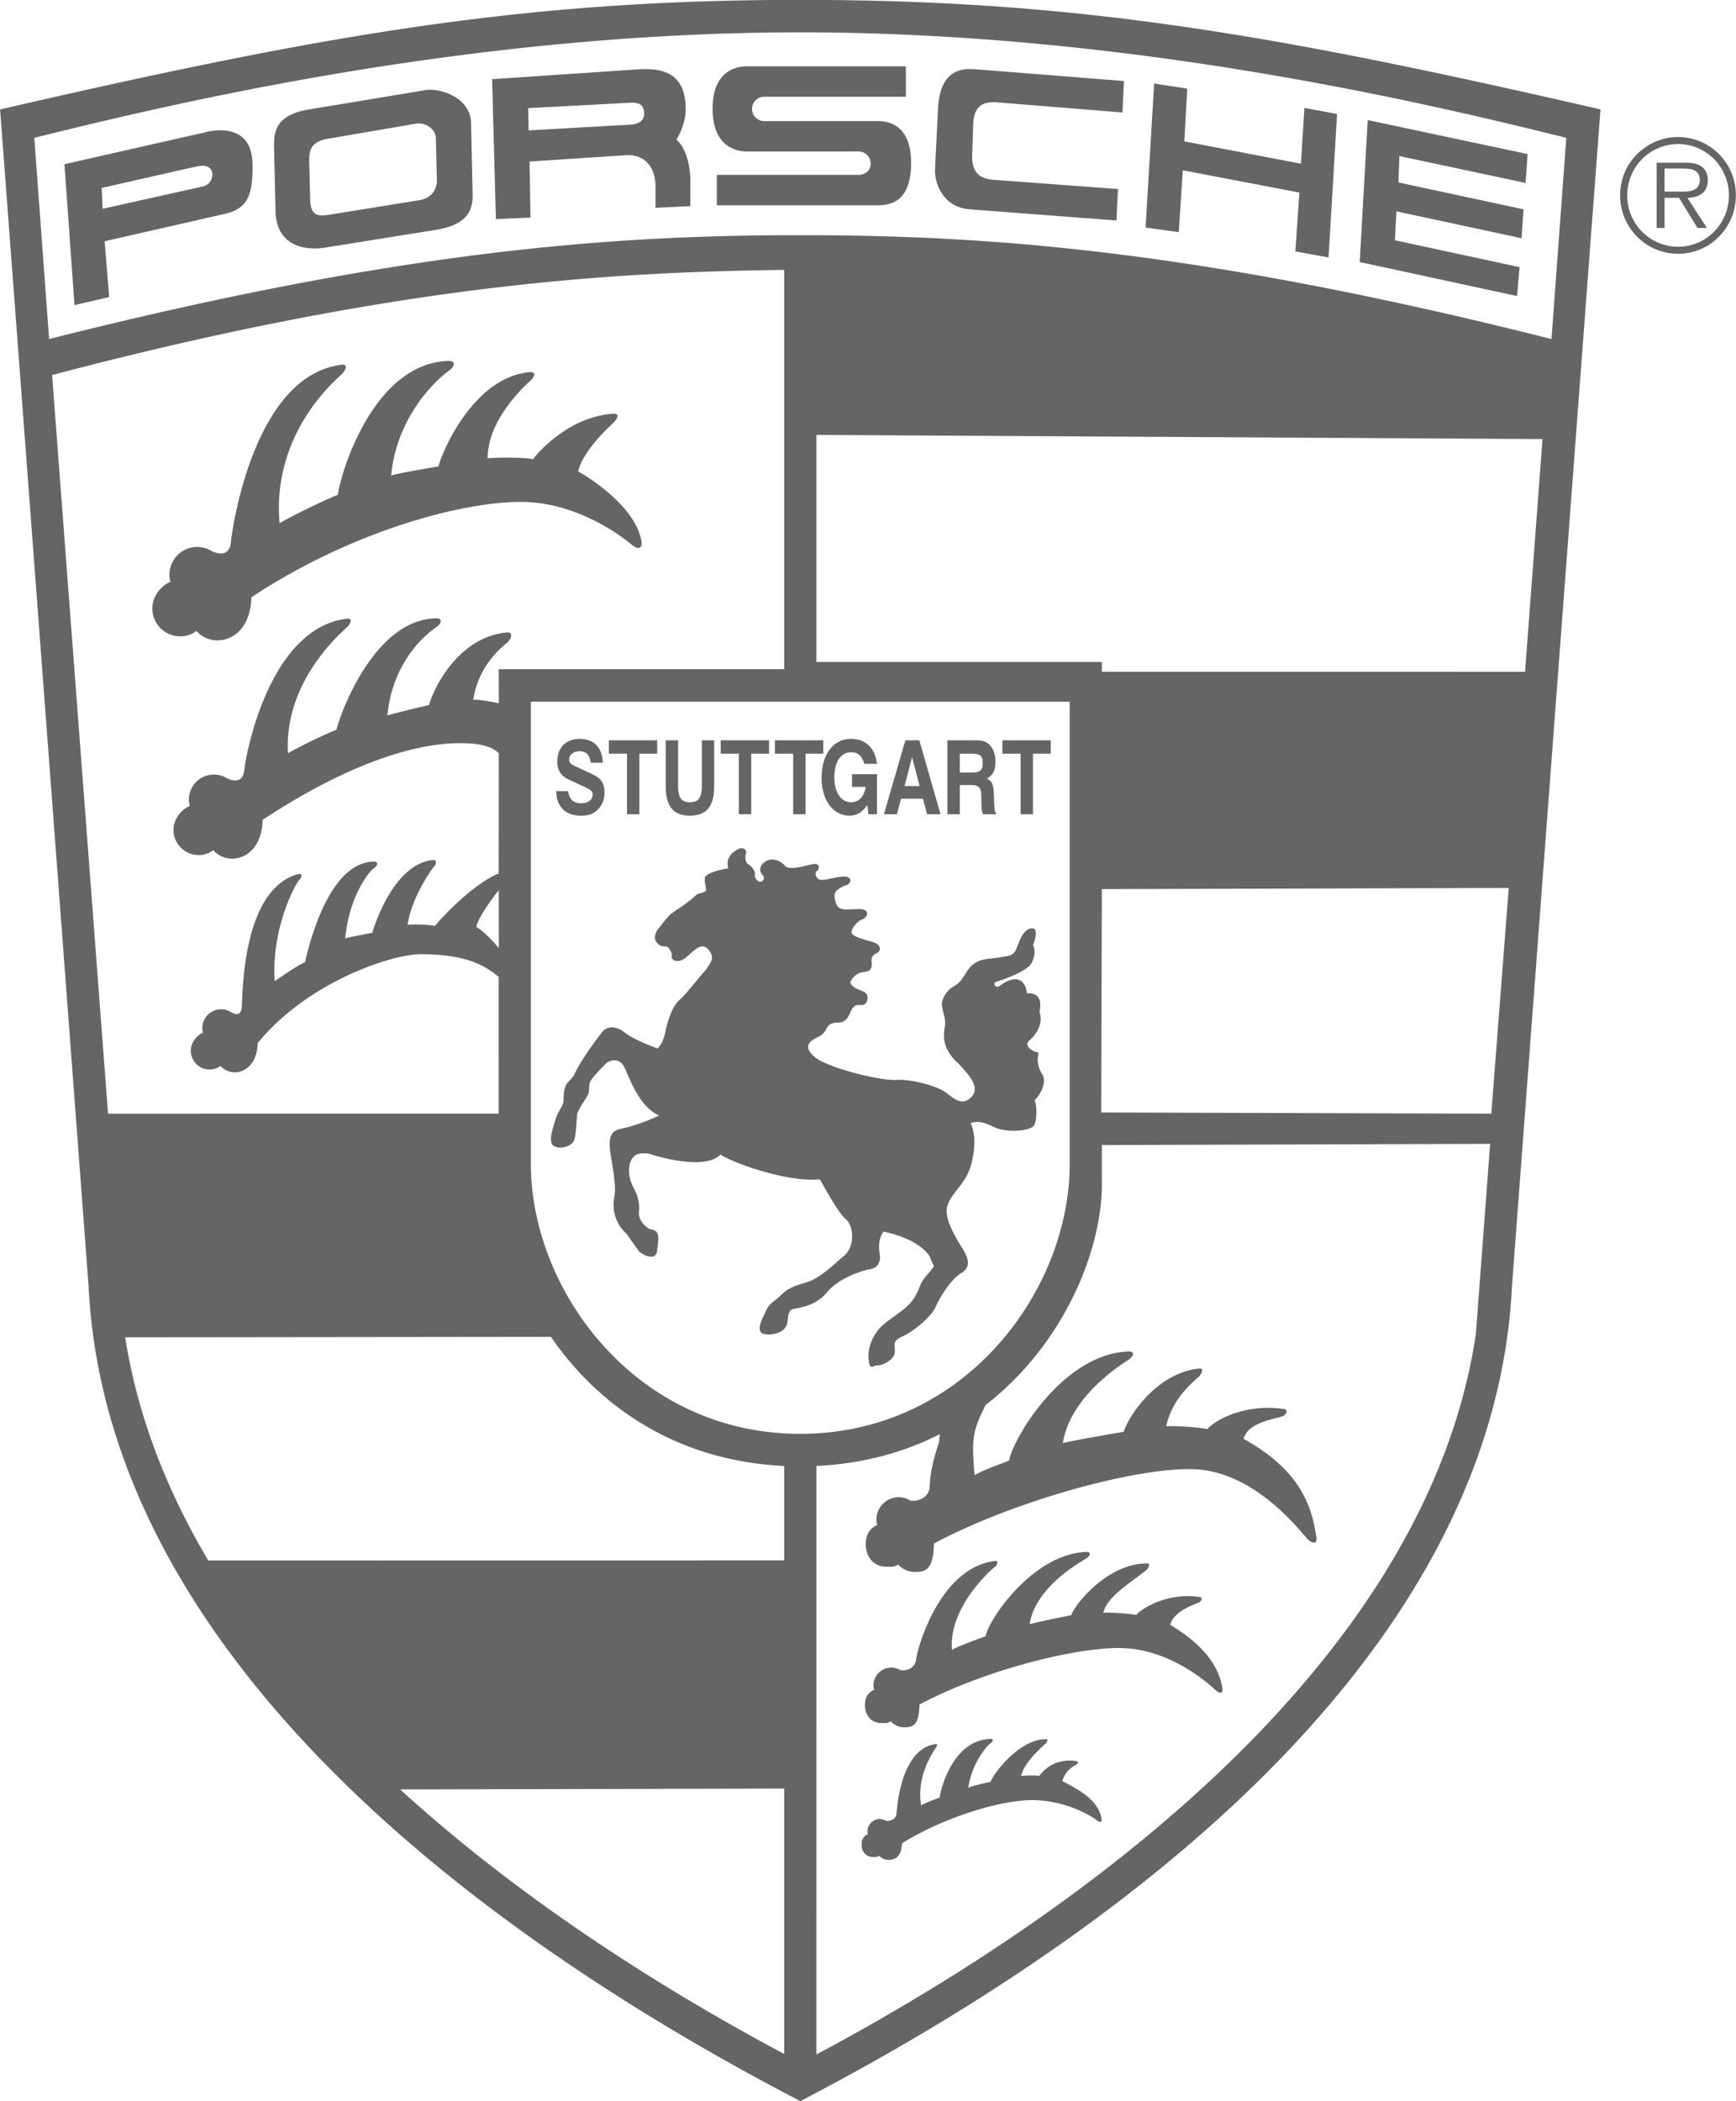 <svg xmlns="http://www.w3.org/2000/svg" preserveAspectRatio="xMidYMid" width="62" height="75" viewBox="0 0 62 75"><path d="M28.582 75C14.939 67.905 3.738 57.914 3.163 45.896L.004 3.906c11.632-2.678 18.669-3.91 28.578-3.91zm0-49.954H18.96v16.507c0 4.488 3.734 9.628 9.622 9.628zm0 49.954C42.224 67.905 53.426 57.914 54 45.896l3.16-41.99C45.528 1.228 38.491-.004 28.582-.004zm0-73.845c11.776 0 22.403 2.534 27.357 3.765l-.529 7.182c-12.683-3.2-20.222-3.707-26.828-3.707s-14.145.507-26.828 3.707L1.225 4.92c4.954-1.231 15.581-3.765 27.357-3.765m10.77 30.582-.024 7.973 13.933.043.622-8.057zm15.114-7.756.624-8.309-25.934-.148v8.105h10.196v.351zm-36.652 7.791c-.338.43-.734 1.004-.807 1.312.157.084.492.369.809.763zm-3.522 32.102c4.185 3.82 9.13 6.999 13.715 9.443v-9.474zm13.715-8.176v-3.371c-3.933-.182-6.686-2.214-8.331-4.608l-15.204.017c.439 2.815 1.487 5.474 2.966 7.965zm.575-30.652h9.622v16.507c0 4.488-3.734 9.628-9.622 9.628zm6.614 25.111c2.806-2.175 4.156-5.524 4.156-7.881v-1.403l13.867-.043-.511 6.804c-1.723 11.439-13.499 20.343-23.552 25.701l.001-21.008c1.685-.078 3.153-.495 4.41-1.135l-.03.29c-.337.996-.319 1.415-.338 1.631-.058.448-.603.492-.7.443a.8.8 0 0 0-.406-.113.796.796 0 0 0-.792.799c0 .075.01.127.03.196-.285.121-.411.356-.411.687 0 .441.283.799.721.799.181 0 .299.021.432-.083a.8.8 0 0 0 .595.271c.437 0 .66-.118.689-1.016 2.926-1.562 7.378-2.756 9.349-2.649 2.229.12 3.848 2.374 4.021 2.519.172.145.316.145.287-.087-.144-.927-.427-2.322-2.599-3.518.143-.609 1.202-.722 1.4-.811.148-.067.201-.261 0-.261-1.454-.194-2.492.463-2.693.724-.201-.058-1.185-.13-1.472-.101.162-.744.593-1.287 1.235-1.832-.093.079.173-.232-.029-.232-1.608.145-2.606 1.825-2.721 2.259-.143.029-1.888.319-2.175.406.261-1.707 2.182-2.867 2.355-2.983.172-.116.229-.29 0-.29-2.416.082-4.187 3.229-4.273 3.895-.373.145-.948.348-1.235.522-.1-1.135-.079-1.486.228-2.163zM32.84 60.843c-.023.719-.202.813-.551.813a.63.63 0 0 1-.476-.216c-.107.082-.201.065-.346.065-.35 0-.576-.285-.576-.638 0-.265.101-.453.328-.55a.5.5 0 0 1-.024-.157.637.637 0 0 1 .958-.549c.078.039.515.004.561-.354.034-.383.82-3.253 2.772-3.531.207-.046.138.116.046.209.157-.158-1.677 1.315-1.532 2.957.23-.139.905-.374 1.204-.49.069-.533 1.664-2.942 3.597-3.007.184 0 .138.139 0 .231-.138.093-1.818.985-2.028 2.35.23-.069 1.375-.301 1.49-.324.091-.347 1.305-1.874 2.715-1.843.161 0-.052.249.023.185-.514.436-1.469.979-1.598 1.574.23-.023 1.017.035 1.177.081.161-.208 1.063-.806 2.226-.651.161 0 .119.155 0 .208-.158.071-.897.307-1.012.794 1.256.747 1.749 1.53 1.864 2.271.023.186-.092.186-.23.07s-1.469-1.412-3.253-1.509c-1.576-.085-4.994.762-7.335 2.011m-.628 4.953c-.016.492-.246.592-.485.592a.43.43 0 0 1-.326-.148c-.072.057-.137.045-.236.045-.239 0-.394-.195-.394-.437 0-.181.069-.309.224-.376a.435.435 0 0 1 .639-.482c.053.027.352.003.384-.243.023-.261.154-2.272 1.358-2.487.141-.031.094.079.031.143.107-.108-.714.851-.509 2.04.157-.095.457-.201.661-.28.047-.365.492-2.049 1.814-2.093.126 0 .095.095 0 .158-.094.063-.651.655-.794 1.589.178-.093.627-.165.803-.221.063-.238 1.019-1.535 1.983-1.515.11 0-.035.17.016.127-.352.298-.825.778-.914 1.185.157-.016.534-.03.644.001.11-.142.512-.642 1.307-.536.11 0 .082.106 0 .143-.108.048-.398.246-.477.579.927.452 1.322.847 1.401 1.355.016.126-.063.126-.157.047s-.934-.658-2.153-.724c-1.079-.059-3.191.534-4.82 1.538m-11.6-26.035c.089-.272.377-.597.413-.76s-.018-.29.089-.453c.108-.163.413-.471.521-.579.108-.109.485-.272.682.163.198.434.538 1.393 1.221 1.683-.269.145-.916.38-1.257.453-.341.072-.61.126-.467.977.144.85.18 1.212.126 1.484s-.072.851.431 1.303l.449.634c.179.163.61.343.646-.019.036-.361.143-.723-.215-.76-.126-.018-.467-.307-.431-.633.035-.326-.054-.597-.198-.869-.143-.271-.197-.579-.125-.851.071-.271.269-.434.718-.343.359.126 2.01.579 2.513.018.341.253 2.369 1.013 3.554.886.215.381.664 1.213.951 1.448.234.218.324.905-.071 1.267-.234.181-.844.815-1.347.96-.502.145-.7.235-.933.47-.234.236-.377.236-.521.543-.143.308-.466.851.054.851.521 0 .664-.254.7-.398s0-.453.198-.507c.197-.054.808-.09 1.22-.597.413-.507 1.239-.779 1.562-.833s.359-.38.323-.543-.054-.579.144-.796c.287.072 1.202.271 1.633.869.072.162.09.253.162.362-.126.217-.377.416-.467.633s-.197.579-.61.905-.772.525-.97.814c-.197.29-.323.598-.287.996s.144.199.323.199.593-.199.611-.471-.108-.398.269-.561 1.041-.706 1.185-1.05c.143-.343.574-1.013.915-1.212s.269-.489.108-.778-.718-1.068-.61-1.575.7-.815.879-1.593.072-1.14-.036-1.412c.305-.09.485-.017.88.163.395.181 1.292.145 1.4-.108.108-.254.072-.76 0-.869.251-.217.431-.688.287-.905a1 1 0 0 1-.143-.796c-.252-.037-.521-.254-.341-.417.179-.162.538-.543.376-1.031.054-.308.072-.688-.448-.67-.018-.199-.18-.851-.988-.253-.125.09-.269-.109-.089-.163.179-.054 1.113-.362 1.256-.688s.09-.489.036-.615c.072-.145.144-.435.072-.543s-.359-.091-.557.398c-.197.489-.143.489-.664.579-.52.091-.915 0-1.256.579-.108.145-.162.308-.413.453a.88.88 0 0 0-.431.579c-.036.199.144.561.108.814-.036.254-.18.797.484 1.376.324.362.808.832.449 1.195-.359.361-.682-.019-.951-.2s-1.149-.452-1.723-.416-2.46-.434-2.909-.815c-.448-.379-.174-.572.054-.687.162-.073.27-.145.359-.326.09-.181.234-.217.395-.217.162 0 .323-.036.467-.38s.287-.217.449-.254c.161-.036.269-.38-.018-.488-.287-.109-.449-.217-.431-.326s.215-.344.485-.362c.269-.018.287-.199.269-.344s0-.235.179-.326c.18-.09.162-.307-.143-.398s-.754-.199-.754-.344.197-.398.395-.47c.197-.073.287-.38-.162-.362s-.7.072-.79-.217c-.089-.29-.107-.453.36-.634.197-.054.251-.326-.108-.308s-.772.199-.898.073c-.125-.127-.089-.236-.018-.29.072-.054.09-.235-.09-.235-.179 0-.879.271-1.059.072s-.466-.307-.7-.163c-.233.145-.233.362-.107.489.125.127-.036.326-.18.199-.143-.127-.09-.217-.09-.271s-.107-.236-.233-.308-.126-.272-.09-.398c.036-.127-.107-.254-.323-.127-.215.127-.413.344-.305.67-.233.018-.826.163-.844.344s.072.38.036.452-.233.073-.341.145c-.305.307-.826.597-.951.724-.126.127-.216.253-.377.452-.162.181-.176.389-.108.489.198.289.359.09.467.253.107.163.107.199.09.29s.197.289.52.018c.323-.272.557-.561.808-.253.251.307.018.488-.09.687-.215.218-.718.887-.951 1.086-.234.2-.413.67-.503 1.105s-.197.524-.287.633c-.431-.163-.916-.362-1.185-.579-.179-.145-.574-.326-.826.036-.125.145-.772 1.032-.933 1.412s-.413.235-.413.959c0 .253-.197.362-.305.76-.018.109-.305.778-.018.905s.628-.036.7-.217.09-.742.108-.941m-2.801-15.873h10.196V9.633c-5.691.083-13.429.396-26.147 3.755l1.999 26.368 13.952-.003-.001-4.882c-.39-.31-.992-.811-2.786-.81-1.061.001-4.07 1.012-5.821 3.175-.024.757-.455 1.04-.824 1.04a.66.66 0 0 1-.501-.228.67.67 0 0 1-1.064-.543c0-.279.197-.539.437-.641a.6.6 0 0 1-.025-.166.671.671 0 0 1 1.011-.579c.082.042.349.225.397-.154.037-.403-.013-4.186 1.993-4.759.218-.049.145.122.048.22s-.984 1.643-.865 3.592c.242-.147.767-.544 1.082-.666.097-.416.792-3.564 2.45-3.596.194 0 .146.146 0 .244-.145.098-.867.959-1.013 2.498.243-.073.847-.177.969-.201.097-.367.812-2.476 2.169-2.599.17 0 .097.177.024.25-.072.073-.791 1.08-.934 2.063.242-.025.804-.007.974.042.145-.189 1.296-1.462 2.28-1.878l.003-4.289c-.189-.173-.484-.357-1.388-.359-1.415-.005-3.781.586-7.044 2.736-.033 1.01-.607 1.387-1.099 1.387a.9.9 0 0 1-.669-.304.83.83 0 0 1-.526.174.895.895 0 0 1-.892-.898c0-.372.263-.719.583-.855a.8.8 0 0 1-.033-.221c0-.496.399-.898.891-.898.167 0 .323.046.456.126.109.056.562.251.626-.254.049-.537.867-5.037 3.614-5.428.291-.065.194.163.064.294-.129.13-2.269 1.9-2.111 4.499a18 18 0 0 1 1.731-.84c.129-.554 1.343-3.931 3.554-3.974.258 0 .194.195 0 .325-.194.131-1.54 1.086-1.734 3.139a32 32 0 0 1 1.483-.366c.129-.489.987-2.432 2.797-2.595.226 0 .129.235.032.333s-1.056.764-1.246 2.074c.184-.019.576.052.914.121zm-8.831-2.57c-.036 1.122-.674 1.541-1.221 1.541a1 1 0 0 1-.743-.338.92.92 0 0 1-.585.193.995.995 0 0 1-.991-.998c0-.414.292-.798.648-.95a.8.8 0 0 1-.037-.245c0-.551.443-.998.99-.998.185 0 .358.051.507.14.121.062.624.279.695-.282.054-.597.844-5.918 3.896-6.353.323-.072.215.181.072.326s-2.513 2.063-2.226 5.321c.359-.217 1.615-.833 2.082-1.013.108-.833 1.293-4.706 3.949-4.779.288 0 .216.218 0 .362-.215.145-1.831 1.448-2.046 3.729.359-.109 1.508-.29 1.687-.326.144-.543 1.257-3.185 3.267-3.366.252 0 .144.181.036.289-.107.109-1.544 1.339-1.544 2.787.359-.036 1.365-.036 1.616.036.251-.325 1.328-1.52 2.872-1.628.251 0 .144.181 0 .325-.143.145-1.077.978-1.256 1.738.538.29 2.082 1.339 2.261 2.498.036.289-.143.289-.359.108-.215-.181-1.866-1.52-3.949-1.52s-5.995 1.013-9.621 3.403M24.655 6.521l-.001.836-1.241.061.001-.735c-.002-.732-.4-1.19-1.075-1.142l-3.427.225.034 1.998-1.235.059-.136-4.997 5.146-.346c.942-.076 1.77.118 1.768 1.42 0 .372-.132.75-.331 1.088.259.203.502.746.497 1.533M2.661 10.892l-.359-5.031 5.116-1.158c.646-.145 1.562-.055 1.597 1.103.036 1.159-.179 1.647-.987 1.829l-4.29.977.161 1.991zm.969-4.181.036.742 3.572-.796c.305-.072.359-.326.341-.489-.013-.126-.143-.307-.502-.235s-3.447.778-3.447.778m6.157-1.447c0-.471-.017-1.159 1.257-1.358l4.146-.688c.503-.09 1.634.254 1.634 1.195l.054 2.425c.018.507-.018 1.177-1.364 1.376l-3.842.615c-.682.127-1.795.018-1.831-1.285zm1.257.561s0 .38 0 0-.018-.743.646-.869l3.177-.543c.342-.054.7.199.7.543l.036 1.484c0 .235-.107.615-.628.706l-3.141.507c-.431.072-.718.09-.754-.471zm16.245-1.502a.433.433 0 0 1-.431-.435c0-.24.193-.435.431-.435h5.063V2.367h-5.655c-.287 0-1.256.064-1.247 1.539s1.032 1.502 1.247 1.502l3.967-.001c.239 0 .432.195.432.436 0 .24-.193.399-.432.399h-5.062v1.085h5.637c.359 0 1.301.054 1.301-1.511 0-1.566-1.059-1.494-1.301-1.494zm13.93-1.34-.305 5.14 1.185.163.144-2.208 4.164.796-.144 2.1 1.185.217.305-5.122-1.166-.217-.126 1.991-4.165-.797.108-1.882zm7.342 6.371.287-5.068 5.709 1.213-.072 1.031-4.506-.959-.036.941 4.47.96-.072 1.031-4.469-.959-.054 1.032 4.452.959-.09 1.032zm-8.473-5.339.054-1.123-5.259-.416c-.449-.036-1.311-.072-1.383 1.412a419 419 0 0 1-.107 2.154c-.018.507.287 1.357 1.238 1.43l5.242.398.054-1.122-4.38-.326c-.413-.018-.862-.145-.826-.905l.036-1.086c.018-.434.162-.833.844-.778zm-17.534.432-3.676.208-.016-.794 3.723-.198c.289.008.408.112.42.376.012.265-.196.388-.451.408m-2.267 23.792c.053.307.193.434.477.434.237 0 .402-.127.402-.308 0-.097-.054-.163-.19-.228l-.657-.308c-.287-.133-.417-.332-.417-.655 0-.481.313-.8.787-.8.52 0 .818.301.84.851h-.431c-.043-.29-.162-.409-.402-.409-.216 0-.37.127-.37.304 0 .083.054.152.151.199l.675.315c.305.141.438.308.438.663 0 .249-.093.47-.269.629-.148.135-.313.189-.571.189q-.54 0-.761-.38c-.083-.134-.112-.254-.126-.496zm3.184-1.814v.478h-.636v2.161h-.441v-2.161h-.65v-.478zm2.035 0v1.629c0 .601-.176 1.061-.865 1.061-.686 0-.865-.453-.865-1.061v-1.629h.441v1.618c0 .427.119.594.417.594.316 0 .431-.159.431-.594v-1.618zm1.96 0v.478h-.636v2.161h-.441v-2.161h-.65v-.478zm2.965 1.209h.89v1.43h-.305l-.043-.333c-.168.264-.373.384-.642.384-.578 0-.988-.558-.988-1.347 0-.84.417-1.394 1.052-1.394.517 0 .862.33.926.891h-.452c-.086-.286-.23-.413-.47-.413-.37 0-.6.344-.6.894 0 .54.237.891.6.891.276 0 .459-.196.517-.55h-.485zm1.903-1.209h.499l.757 2.639h-.481l-.147-.554h-.779l-.151.554h-.463zm2.447 0c.306 0 .421.033.55.152.143.138.222.348.222.608 0 .304-.075.46-.305.612.208.112.234.185.252.695.014.427.025.492.093.572h-.488c-.043-.145-.051-.181-.054-.416-.011-.388.043-.626-.366-.626h-.406v1.042h-.442v-2.639zm2.746 0v.478h-.635v2.161h-.442v-2.161h-.65v-.478zm-8.123 0v.478h-.635v2.161h-.442v-2.161h-.65v-.478zm3.44 1.633-.27-1.028-.269 1.028zm1.435-.482h.42c.301 0 .398-.083.398-.34s-.093-.333-.398-.333h-.42zM59.933 5.142c1.001 0 1.813.819 1.813 1.828 0 1.02-.812 1.838-1.813 1.838a1.823 1.823 0 0 1-1.817-1.838c0-1.009.811-1.828 1.817-1.828v-.251a2.076 2.076 0 0 0-2.072 2.079c0 1.156.926 2.089 2.072 2.089 1.142 0 2.062-.933 2.062-2.089a2.07 2.07 0 0 0-2.062-2.079zm-.486.873h.659c.287 0 .601.044.601.404 0 .474-.503.42-.828.42h-.432v.223h.519l.66 1.075h.335l-.698-1.075c.412-.01.731-.18.731-.638 0-.196-.087-.403-.26-.502-.173-.103-.368-.114-.562-.114h-1.007v2.329h.282z" fill-rule="evenodd" style="fill:#666565"/></svg>